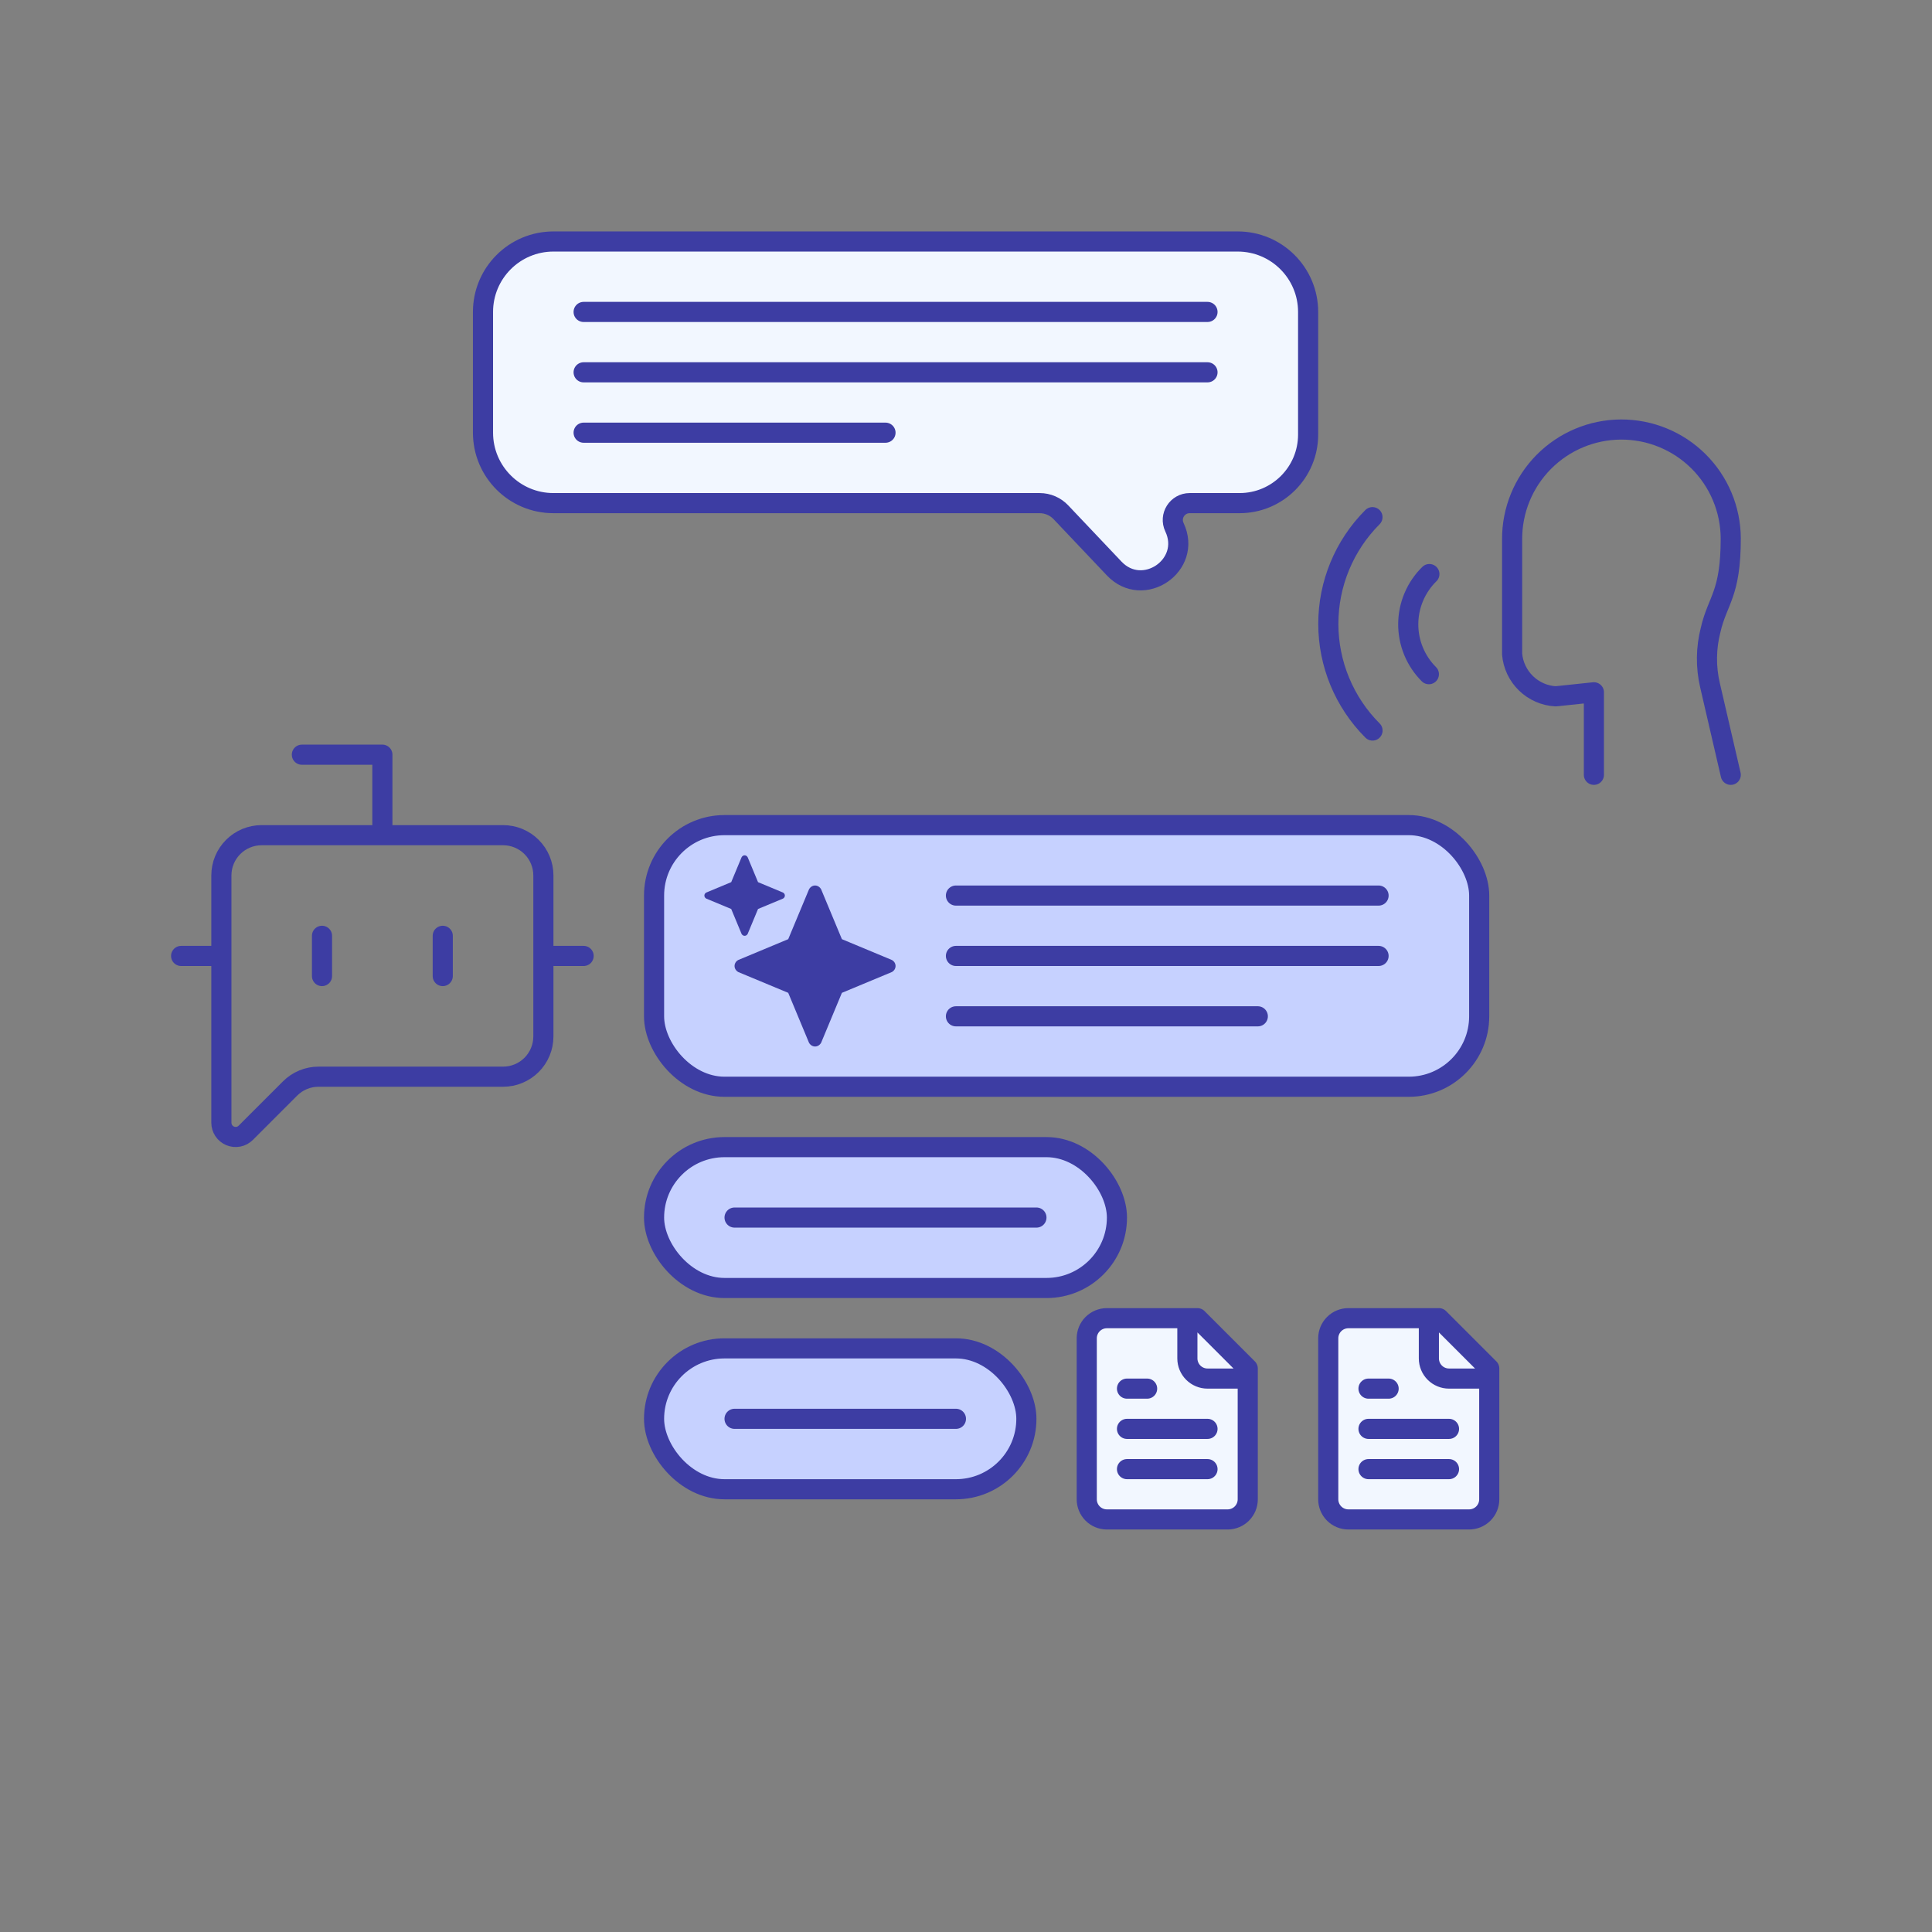 <svg width="192" height="192" viewBox="0 0 192 192" fill="none" xmlns="http://www.w3.org/2000/svg">
<rect x="0" y="0" width="192" height="192" fill="#808080" stroke="none"/>
<path d="M158.4 77V68.8L154.6 69.2C153.494 69.139 152.447 68.68 151.652 67.908C150.857 67.137 150.367 66.104 150.272 65V53.6C150.259 50.719 151.391 47.95 153.419 45.903C155.447 43.857 158.205 42.699 161.086 42.686C163.967 42.673 166.736 43.805 168.783 45.833C170.829 47.861 171.987 50.619 172 53.5C172 59.1 170.688 59.608 170 62.6C169.535 64.407 169.515 66.3 169.942 68.116L172 77M136.4 72.6C133.588 69.788 132.008 65.975 132.007 61.998C132.006 58.022 133.584 54.208 136.394 51.394M142 67C141.346 66.346 140.827 65.568 140.476 64.713C140.124 63.857 139.945 62.94 139.949 62.015C139.954 61.089 140.142 60.174 140.503 59.322C140.863 58.47 141.389 57.698 142.05 57.05" stroke="#3D3DA3" stroke-width="2" stroke-linecap="round" stroke-linejoin="round"/>
<path d="M38 83V75H30M44 93V97M18 95H22M54 95H58M32 93V97M54 103C54 104.061 53.579 105.078 52.828 105.828C52.078 106.579 51.061 107 50 107H31.656C30.595 107 29.578 107.422 28.828 108.172L24.424 112.576C24.225 112.775 23.972 112.91 23.697 112.965C23.422 113.019 23.136 112.991 22.877 112.884C22.617 112.776 22.395 112.594 22.239 112.361C22.083 112.127 22 111.853 22 111.572V87C22 85.939 22.421 84.922 23.172 84.172C23.922 83.421 24.939 83 26 83H50C51.061 83 52.078 83.421 52.828 84.172C53.579 84.922 54 85.939 54 87V103Z" stroke="#3D3DA3" stroke-width="2" stroke-linecap="round" stroke-linejoin="round"/>
<rect x="65" y="82" width="82" height="26" rx="7" fill="#C6D1FF" stroke="#3D3DA3" stroke-width="2"/>
<path d="M83.667 93.333L88.625 95.4C88.855 95.517 89 95.75 89 96C89 96.25 88.855 96.483 88.625 96.603L83.667 98.667L81.604 103.625C81.479 103.854 81.25 104 81 104C80.75 104 80.522 103.85 80.397 103.625L78.333 98.667L73.375 96.604C73.146 96.479 73 96.25 73 96C73 95.75 73.146 95.517 73.375 95.4L78.333 93.333L80.397 88.383C80.522 88.15 80.75 88 81 88C81.25 88 81.48 88.15 81.605 88.383L83.667 93.333Z" fill="#3D3DA3"/>
<path d="M75.333 87.667L77.812 88.7C77.927 88.758 78 88.875 78 89C78 89.125 77.927 89.242 77.812 89.302L75.333 90.333L74.302 92.812C74.24 92.927 74.125 93 74 93C73.875 93 73.761 92.925 73.698 92.812L72.667 90.333L70.188 89.302C70.073 89.24 70 89.125 70 89C70 88.875 70.073 88.758 70.188 88.7L72.667 87.667L73.698 85.192C73.761 85.075 73.875 85 74 85C74.125 85 74.24 85.075 74.302 85.192L75.333 87.667Z" fill="#3D3DA3"/>
<line x1="95" y1="89" x2="137" y2="89" stroke="#3D3DA3" stroke-width="2" stroke-linecap="round"/>
<line x1="95" y1="95" x2="137" y2="95" stroke="#3D3DA3" stroke-width="2" stroke-linecap="round"/>
<line x1="95" y1="101" x2="125" y2="101" stroke="#3D3DA3" stroke-width="2" stroke-linecap="round"/>
<rect x="65" y="114" width="46" height="14" rx="7" fill="#C6D1FF" stroke="#3D3DA3" stroke-width="2"/>
<line x1="73" y1="121" x2="103" y2="121" stroke="#3D3DA3" stroke-width="2" stroke-linecap="round"/>
<path d="M123 24C126.866 24 130 27.134 130 31V43.187C130 46.95 126.95 50 123.187 50H118.229C116.998 50 116.187 51.282 116.714 52.394C118.504 56.173 113.6 59.531 110.724 56.495L105.429 50.906C104.881 50.328 104.118 50 103.321 50H55C51.134 50 48 46.866 48 43V31C48 27.134 51.134 24 55 24H123Z" fill="#F2F7FF" stroke="#3D3DA3" stroke-width="2"/>
<line x1="58" y1="31" x2="120" y2="31" stroke="#3D3DA3" stroke-width="2" stroke-linecap="round"/>
<line x1="58" y1="37" x2="120" y2="37" stroke="#3D3DA3" stroke-width="2" stroke-linecap="round"/>
<line x1="58" y1="43" x2="88" y2="43" stroke="#3D3DA3" stroke-width="2" stroke-linecap="round"/>
<path d="M119 131H110C109.47 131 108.961 131.211 108.586 131.586C108.211 131.961 108 132.47 108 133V149C108 149.53 108.211 150.039 108.586 150.414C108.961 150.789 109.47 151 110 151H122C122.53 151 123.039 150.789 123.414 150.414C123.789 150.039 124 149.53 124 149V136L119 131Z" fill="#F2F7FF"/>
<path d="M118 131V135C118 135.53 118.211 136.039 118.586 136.414C118.961 136.789 119.47 137 120 137H124" fill="#F2F7FF"/>
<path d="M114 138H112H114Z" fill="#F2F7FF"/>
<path d="M120 142H112H120Z" fill="#F2F7FF"/>
<path d="M120 146H112H120Z" fill="#F2F7FF"/>
<path d="M118 131V135C118 135.53 118.211 136.039 118.586 136.414C118.961 136.789 119.47 137 120 137H124M114 138H112M120 142H112M120 146H112M119 131H110C109.47 131 108.961 131.211 108.586 131.586C108.211 131.961 108 132.47 108 133V149C108 149.53 108.211 150.039 108.586 150.414C108.961 150.789 109.47 151 110 151H122C122.53 151 123.039 150.789 123.414 150.414C123.789 150.039 124 149.53 124 149V136L119 131Z" stroke="#3D3DA3" stroke-width="2" stroke-linecap="round" stroke-linejoin="round"/>
<path d="M143 131H134C133.47 131 132.961 131.211 132.586 131.586C132.211 131.961 132 132.47 132 133V149C132 149.53 132.211 150.039 132.586 150.414C132.961 150.789 133.47 151 134 151H146C146.53 151 147.039 150.789 147.414 150.414C147.789 150.039 148 149.53 148 149V136L143 131Z" fill="#F2F7FF"/>
<path d="M142 131V135C142 135.53 142.211 136.039 142.586 136.414C142.961 136.789 143.47 137 144 137H148" fill="#F2F7FF"/>
<path d="M138 138H136H138Z" fill="#F2F7FF"/>
<path d="M144 142H136H144Z" fill="#F2F7FF"/>
<path d="M144 146H136H144Z" fill="#F2F7FF"/>
<path d="M142 131V135C142 135.53 142.211 136.039 142.586 136.414C142.961 136.789 143.47 137 144 137H148M138 138H136M144 142H136M144 146H136M143 131H134C133.47 131 132.961 131.211 132.586 131.586C132.211 131.961 132 132.47 132 133V149C132 149.53 132.211 150.039 132.586 150.414C132.961 150.789 133.47 151 134 151H146C146.53 151 147.039 150.789 147.414 150.414C147.789 150.039 148 149.53 148 149V136L143 131Z" stroke="#3D3DA3" stroke-width="2" stroke-linecap="round" stroke-linejoin="round"/>
<rect x="65" y="134" width="37" height="14" rx="7" fill="#C6D1FF" stroke="#3D3DA3" stroke-width="2"/>
<line x1="73" y1="141" x2="95" y2="141" stroke="#3D3DA3" stroke-width="2" stroke-linecap="round"/>
</svg>
